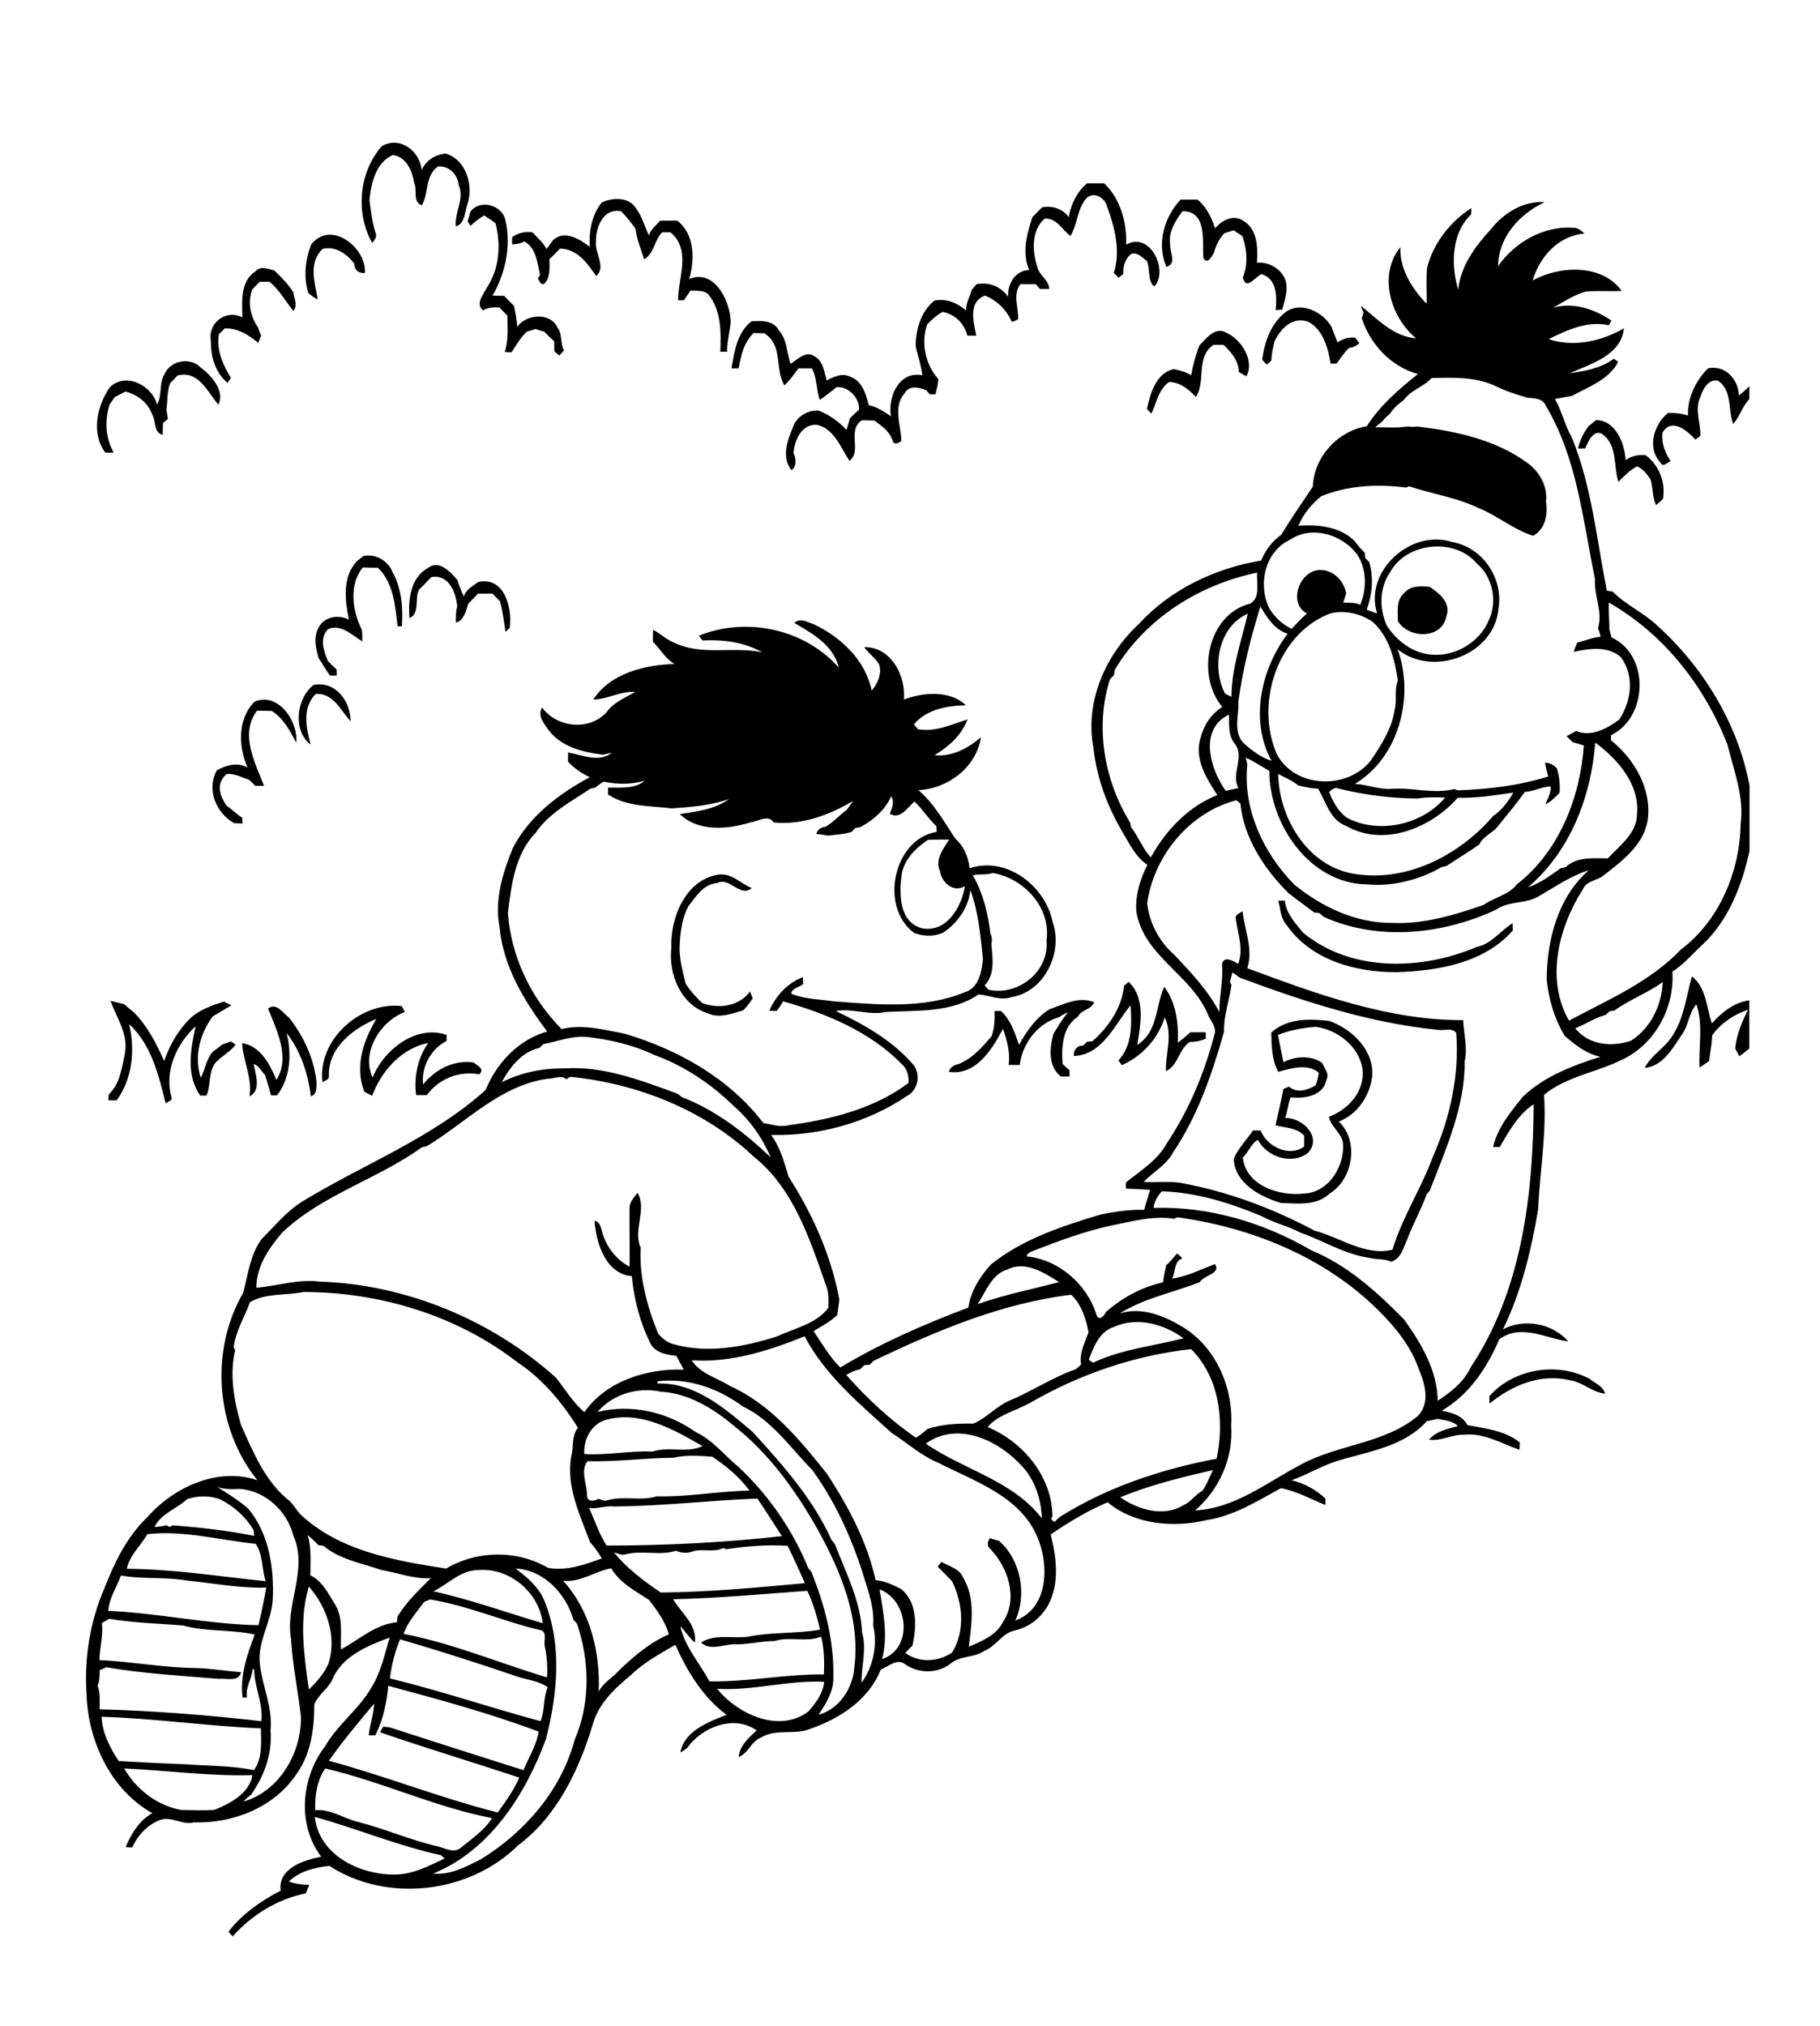 <?xml version="1.0" encoding="utf-8"?>
<!-- Generator: Adobe Illustrator 21.0.2, SVG Export Plug-In . SVG Version: 6.00 Build 0)  -->
<svg version="1.2" baseProfile="tiny" id="Layer_1" xmlns="http://www.w3.org/2000/svg" xmlns:xlink="http://www.w3.org/1999/xlink"
	 x="0px" y="0px" viewBox="0 0 736 819" overflow="scroll" xml:space="preserve">
<path d="M602.3,564.4c9.9-11.2,27.7-14,40.7-6.9c2.1,1.8,5.4,2.9,6.1,5.9c-5.1-0.5-9-4.6-14.1-5.4c-11.8-2.9-23.5,1.9-32.6,9.4
	C602.3,566.6,602.3,565.1,602.3,564.4 M516.8,418.4c0.7,3.7,1.5,7.3,2.2,11c4.9-2.5,11.1-2.9,15.7,0.3c0.9,2.2,3,4.4,1.7,6.8
	c-1.2,6.5-8.9,7.8-14.5,7.1c-1,2.7-1.2,5.6-2.2,8.4c7-0.4,15.2,7.8,9.2,14.1c-6.3,4.9-16.6,1.7-20.2-5.3c-2.6,1.3-3.8,5-6.1,7.1
	c1.1,11.4,14.9,15.8,24.7,14.6c10.1-0.4,16.6-11.2,15.8-20.5c-0.7-4.1-4.9-6.5-5.7-10.5c7.9-3,14.6-10.3,13.6-19.3
	c-1.3-9.1-10.1-16-19-17.1C526.9,415.5,521.6,416.4,516.8,418.4 M514.1,417.4c6.4-5.8,15.4-5.6,23.4-4.7
	c9.3,3.3,18.3,11.9,17.4,22.5c-1,7.8-5.9,15.3-13.5,18.2c8.3,7.8,5.8,23.3-3.7,29.1c-5.3,5.1-13,4-19.7,3.8
	c-8.4-2.5-18.6-7.9-19.1-17.8c1.8-4.3,5.2-7.7,7.8-11.5c1,0,2,0,3.1,0c2.5,6.6,11.6,10.9,17.6,6.5c0-1.5,0-2.9,0-4.4
	c-3-3.3-7.6-3.1-11.6-4.2c1.1-4.9,2.3-9.8,3.2-14.7c0.8-0.3,1.5-0.6,2.3-0.9c3.3,2.8,7.4,1.4,10.7-0.5c0.7-1.7,1.1-3.5,1.3-5.2
	c-4.8-3.8-11.1-1.7-16.4-0.3C514.3,428.4,514.2,422.7,514.1,417.4 M130.4,437.5c-2.1-17.1,15.3-32.7,32-30.8
	c0.5,0.8,0.9,1.6,1.3,2.4c-9.8,3.7-17.8,16.3-13,26.5c4.4-11.1,17.6-21.6,29.9-17.2c0,0.6,0,1.8,0,2.4c-6.4,3.3-10.3,10.5-9.5,17.6
	c4.9-6.1,12.4-10,20.4-8.9c1.5,1.3,4.7,2.5,2.3,4.8c-8.2-1.5-16.3,1.8-21.2,8.4c-1.5,0-2.9,0-4.3,0c-1-7.3,0.6-15.1,4.9-21.1
	c-10.9,2.2-19,11.4-22.7,21.4c-1-0.5-2-1.1-3.1-1.6c-4.1-10-0.5-20.7,4.8-29.5c-9.5,3.9-19.6,11.8-19.2,23
	C133.2,436.6,131.3,436.8,130.4,437.5 M108.4,407.7c3.4-2.6,6.1,1.9,8.6,3.8c5.8,7.5,10,16.4,11,25.9c0,2.1,0.2,5.1-2.3,5.8
	c-1.1-9.1-4.1-18.3-9.8-25.6c2.1,8.3,1.6,18.3-3.9,25.2c-0.6,0-1.8,0-2.4,0c-0.7-2.8-1.6-5.5-2.4-8.2c-1.5-1.5-2.5-3.8-4.6-4.5
	c0.7,4.2,3.2,10.7-1.7,13.1c1.2-7.5-2.6-14.3-3-21.5c7.4,1.1,11.3,8.6,13.9,14.9C117.5,427.3,111.9,416.6,108.4,407.7 M44.7,404.6
	c1.9,0.4,3.8,0.9,5.6,1.4c1.2,1.1,2.4,2.1,3.7,3.1c5.6,5.6,9.2,12.7,12.4,19.8c2.2-6.4,5.5-12.2,10.3-17c3.8-3.7,8.9-5.4,13.8-7
	c1,0.5,2.1,1,3.1,1.5c-2.5,1.5-5.1,3-7.6,4.5c-5.2,7.1-7.6,16.3-4.8,24.8c1.8-3.4,2.2-7.5,4.8-10.5c1.3-0.9,2.6-1.9,3.8-2.9
	c1.2-0.4,2.4-0.9,3.6-1.3c0.5,0.3,1.4,1,1.9,1.4c-2.3,2.8-5.5,4.5-8,7c-3.2,3.9-1.9,9.2-3.8,13.5c-0.6,0-1.9,0-2.5,0
	c-5.9-8.3-3.9-18.8-1.9-28c-7.7,7-12.8,18.3-9.7,28.8c0.3,1.4-1.7,1.6-2.4,2.4c-2.8-11.4-5.8-23.9-14.8-32.1c2.5,10.3,1.4,22-5,30.8
	c-1.1,0-2.3,0-3.4,0c0-0.6,0.1-1.8,0.2-2.4c4.5-4.2,5.3-10.8,6.5-16.5C52,418,47.1,411.4,44.7,404.6 M424.4,408
	c5.7-2,12-5.4,18.1-2.8c-1.2,3-5.2,2.9-6.6,5.8c-6.3,4.1-6.7,12.3-6.2,19.1c0.9,0.9,1.9,1.7,2.8,2.6c0,0.6,0,1.9,0,2.5
	c-1.2,0-2.4,0-3.5,0c-5.3-4.2-4.6-11.7-2.9-17.5c1.9-2.8,3.5-5.9,5.8-8.4c-1.3,0.4-2.5,1.1-3.6,1.9c-8.6,2.4-14.9,10.6-15.9,19.3
	c-1.5,0-3,0-4.5,0c0.7-5.1-0.7-9.9-2.3-14.6c-4.4,8.3-10.9,19-21.9,17.4c0.5-1.8,2-2.8,3.8-3.1c5.8-2.3,9.5-6.7,13.5-11.3
	c1.2-3.3,1.3-6.7,1.2-10.2c0.6,0,1.9,0,2.6,0c3.9,3.6,5.6,8.8,7.3,13.7C415.2,416.7,419,411.4,424.4,408 M454.6,398.5
	c0.5-0.4,1.4-1.2,1.8-1.6c6.9,6.5,4.9,17.2,3.5,25.5c8.3-5.1,7.4-15.6,10.9-23.5c4.9,6.5,5.8,14.7,5.5,22.6c1.8-1.3,3.4-2.7,5.1-4.2
	c2.1,0,4.1,0,6.2,0c0,0.7,0,2,0,2.6c-2,0.9-4.2,1.3-6.4,1.3c-4.6,2.9-4.7,9.6-9.7,11.8c-0.2-7.2,2.9-14.9-0.5-21.7
	c-2.7,8.7-9.1,15.6-17.3,19.3c-0.4-0.5-1.1-1.4-1.4-1.9c5.6-6.1,5.4-14.5,4.9-22.3c-6.3,7.5-11.2,20-22.9,20.5
	c-0.3-2.4,1.3-4.3,3.7-4.2c0.4-0.4,1.2-1.2,1.6-1.6c0.5,0,1.6-0.1,2.2-0.2C448.4,415.1,453.6,407.4,454.6,398.5 M684.2,394.7
	c5.9,4.6,5.8,12.5,8.1,19c4-4.5,9-8.5,15.1-9.3v14.3l0-0.1c0,0,0,0.1,0,0.2v5.1c-1.3,1.1-2.7,2.1-4,3.1c-0.6-1.1-1.2-2.2-1.7-3.2
	c0.6-5.6,2.7-10.7,5.2-15.6c-5.8,1.9-10.9,5.4-14.5,10.3c-0.1,3.5-0.8,7-1.3,10.5c-1.3,0.9-2.6,1.7-3.8,2.6
	c-0.5-8.4,1.6-17.3-1.3-25.6c-3.1,3.5-3.1,8.6-5.9,12.3c-3.7,5.5-7.6,12.7-15,13.4c2.6-5.1,7.9-7.9,11-12.6
	C681,411.8,681.9,402.9,684.2,394.7 M516.9,364.1c0.7,0,2,0,2.7,0c0.5,5.2,4.2,9,7.3,12.9c19.5,16.1,48,15.3,70.3,5.8
	c6-1.2,9.6-6.6,14.5-9.6c0,0.7,0,2.2,0.1,2.9c-11.5,13.2-30.3,16.4-47,16.9c-16.5,0.1-34.5-4.8-44.4-18.9
	C517.8,371.2,517.9,367.4,516.9,364.1 M271.5,383.1c-0.5-12,5.7-27.4,18.9-29.5c5.3-0.9,9.1,3.6,13.6,5.4c-4.6,4.1-8.9-4.7-14-2
	c-5.6,0.4-8.5,5.4-11.6,9.3c-2.8,5.4-3.4,11.2-3.6,17.2c0.1,4.9,1.3,9.5,2.5,14.2c1.9,2.9,4.1,5.4,6.7,7.8c6.6,2.5,15,1.3,19.3-4.7
	c0.4,0.9,0.7,1.9,1.1,2.8c-1.1,1.7-2.4,3.3-3.8,4.8c-4.6,1.3-9.5,3.4-14.2,1.3C275.4,406.4,270.2,393.8,271.5,383.1 M102.9,283.7
	c9.5-4.2,17.8,7.9,16.9,16.5c-2.6-4.8-5.2-9.9-9.9-12.8c-2,0-4-0.1-6-0.1c-7,9.5-0.8,20.9,2.9,30.4c-1.2,0-2.4,0-3.6,0
	c-0.8-0.9-1.6-1.7-2.5-2.5c-3-0.9-5.8-2.6-9-2.3c-4.5,3.6-2.9,8.9,0,12.9c2.2,1.4,4,3.4,6.3,4.8c0,0.6,0,1.7,0.1,2.3
	c-1.1,0-2.2-0.1-3.4-0.1c-7.4-4.2-11.3-13.7-7-21.4c3.7-2.1,8.5-3.4,12.4-1.1C96.4,301.9,96,290.6,102.9,283.7 M126.8,276.9
	c8.8-1.8,15,6.6,15,14.7c-4.1-4.4-6.8-11.4-14.1-11.1c-5.7,5.7-3.8,13.8-2.1,20.5C118.3,295.5,119.8,282.3,126.8,276.9 M567.9,239.7
	c2.5-3.1,6.7-2.7,10.2-2.5c4,2.6,8.8,6.5,6.8,12c-1.8,9.3-15.2,9.1-19.6,1.9C565.3,247.1,564.5,242.5,567.9,239.7 M173.1,229.6
	c4.5-3.5,9.1,1.7,11.9,4.9c0.6,2.3,1.6,4.5,2.6,6.7c0.7-2.9,3.6-4.2,5.7-5.9c10.7-2.5,14,10.6,12.8,18.6c-0.4,0.4-1.3,1.1-1.7,1.5
	c-0.6-4.1-1.1-8.3-2.2-12.3c-1-1-2-2.1-3-3.1c-2,0-4,0-5.9,0c-1.3,1.4-2.6,2.7-3.9,4c-1,2.9-1.7,6.8-5,7.7c-0.1-2.2-0.1-4.4,0.5-6.5
	c-0.5-5.7-3.4-13.2-10.5-11.9c-1.6,1.7-3.2,3.4-4.9,5c-2,3.6,0.5,9.6-3.9,11.6C165,242.6,165.9,233.5,173.1,229.6 M146.9,224.8
	c5-1.1,10.1,1.9,11.9,6.6c3.7,6.7,4.2,14.4,3.7,21.8c-0.4,0-1.3,0-1.7,0c-1-8.2-1.6-17.6-8-23.7c-2,0-4.1,0-6.1-0.1
	c-5.4,6.7-4.3,16.3-1.1,23.7c1.2,1.9,0.9,4.1,0.9,6.2c-4.1-2.5-8.7-7.3-13.9-4.9c-3.5,3.7-1.7,8.7,0,12.8c1.1,1.2,2.3,2.3,3.5,3.4
	c0,0.6,0.1,1.9,0.1,2.5c-0.7,0-2,0-2.7,0c-1.8-2.2-3-4.8-4.7-7.1c-1-3.8-2.1-8-0.2-11.8c2-4.8,8.1-6,12.5-3.7
	c-1.6-7.8-2.7-17,3-23.4C144.9,226.4,145.9,225.6,146.9,224.8 M645.5,169.8c7.9,0.2,11.5,9.4,11.9,16.2c2.4-1.7,5.2-2.3,8.1-2
	c5.5,4.2,8.1,10.9,7,17.7c-0.9,0.8-1.8,1.7-2.8,2.5c-1.5-3.2-1.2-6.9-2.2-10.3c-1.4-2.2-3-4.3-5.5-5.4c-2.9,1.6-5.2,3.9-7.5,6.3
	c-2.1-6.2-0.3-14.3-6.1-19c-3.8-2.9-6.1,2.7-7.4,5.5c-0.7,0-2.2,0-2.9,0c0.9-3.3,2.2-6.4,4.4-9.1
	C643.5,171.4,644.5,170.6,645.5,169.8 M690.7,148.9c6.9-1.5,12.3,4.4,12.5,11c1.5-1.2,2.9-2.4,4.2-3.8v5.3c-2.9,2.9-3.8,7-6.5,10
	c-2.2-5.8-0.3-13.7-6.2-17.5c-3.9-0.8-6.1,3.5-7.1,6.6c-2.4,5.1,0.2,10.5,0,15.7c-0.5,0.4-1.5,1.2-2,1.5c-3.4-3.7-9.6-9-13.3-2.8
	c-0.5,4.2,1,8.1,3.3,11.5c-1.3,0.5-3.2,2.8-4.1,0.6c-5.6-5.9-2.7-15.5,3.1-20.1c2.7,0,5.4,0.2,8,1.1
	C682.4,160.7,685.7,154,690.7,148.9 M66.4,151.5c2.3-5.8,10.6-7.4,14.9-2.8c4.3,3.1,9.8,9.6,7,14.9c-4.4-5.2-8-14-16.5-11.8
	c-1,1.1-2,2.1-3,3.1c-1.3,3.4-1,7.1-1.5,10.7c0.2,1.3,0.4,2.5,0.6,3.8c-0.5,0.4-1.5,1.2-2,1.6c0,1.6-0.1,3.2-0.1,4.8
	c-3.8-0.9-2.6-5.6-4.3-8.3c-1.7-4.8-6-8-10.8-9.2c-1.4,0.7-2.8,1.5-4.3,2.2c-0.7,1-1.3,2-2.1,3c-2,6.5-1.7,13.5,1.7,19.5
	c-1.1,0-2.3,0-3.4,0c-5.8-7.8-3.4-18.8,1.7-26.3c6.3-6.5,17.1-1,19.2,6.8C65.7,159.8,64.2,155.2,66.4,151.5 M485,139.7
	c2.8-2.9,6.6-8,11.1-5.1c6,2.7,11.4,11.5,7.9,17.5c-1-0.6-2-1.1-3-1.7c-0.1-4.5-3.1-8.1-6.2-11c-1.4,0-2.7,0-4.1,0
	c-7.3,5.1-2.9,14.7-7.1,21.1c-2.8-3.1-6.4-6-10.8-6.1c-4.4,3.1-5,8.3-7.2,12.8c-0.6-0.6-1.2-1.3-1.8-1.9c1.4-6.2,3.6-14.4,10.8-16.1
	c2.5,0.5,5,1.2,7.1,2.5C482.4,147.7,483.5,143.6,485,139.7 M520.4,125.8c6.4-3.9,14.7,0.5,18.1,6.4c0.7,2.1,1.6,4.2,2.4,6.2
	c2.1-1.4,4.5-2.2,7.1-1.9c0.4,0.5,1.3,1.6,1.7,2.2c-1.1,1.1-2.5,1.8-4.1,1.9c-2,1.9-3.5,4.2-5.1,6.4c-0.6,0-1.8,0-2.4,0
	c-1.1-6.4-3-13.8-9.2-17c-6.5-2-10.8,2.7-13.5,8c-0.6,2.6-1.2,5.2-1.3,7.8c-0.5,0.4-1.4,1.2-1.8,1.6c-0.7-0.7-1.3-1.3-1.9-2
	C511.4,138.1,514,130.4,520.4,125.8 M103.3,109.7c2.1-2.4,5.2-1,7.7-0.3c2.8,2.7,5.5,5.4,7.6,8.7c0.3,2.6,2,5.3,0,7.6
	c-3.2-4-5.6-8.5-9.6-11.8c-1.3,0-2.7,0-4,0c-1,1.1-2,2.1-3,3.1c-1.9,5.2-0.8,10.8,2.3,15.3c0.4,1.1,0.8,2.3,1.3,3.4
	c-0.4,1-0.8,1.9-1.2,2.9c-3.8-3.2-8.4-6.1-13.6-5.8c-0.7,0.8-1.5,1.6-2.3,2.3c-1,6.4,1.6,12.4,4.9,17.7c-0.4,0.5-1.1,1.5-1.4,2
	c-4.9-4.2-6.8-10.5-6.7-16.7c-1.4-7.5,5.9-13.2,12.7-9.8C97.9,121.9,97.1,113.7,103.3,109.7 M125.8,98.9
	c7.8-10.1,22.3,0.9,21.8,11.4c-2.5,0.4-4.3-1.2-4.3-3.7c-3.1-4-7.5-7.2-12.8-6c-5.9,5.6-3.2,13.6-2,20.4c-1.4-0.6-2.6-1.5-3.8-2.5
	C122.7,112.1,123.4,105.2,125.8,98.9 M190.2,85.6c3.9-5.3,13-2.7,14.2,3.5c2.4,10.3,0,21.3-5.2,30.4c1.6,0,3.1,0.1,4.7,0.1
	c1.3,1.4,2.6,2.7,4,4.1c0.5,2.8,1.2,5.6,1.2,8.5c3.7-5.3,13.5-6.1,16.4,0.3c2,2.7,1,6.3,2.6,9.2c-0.6,0.7-1.3,1.3-1.9,2
	c-0.5-0.4-1.5-1.2-2-1.6c0-1.4-0.1-2.7-0.1-4.1c-1.4-1.3-2.7-2.6-4-3.9c-1.2-0.3-2.4-0.7-3.5-1.1c-1.2,0.4-2.4,0.7-3.6,1.1
	c-2.5,2.4-4.3,5.4-6.1,8.3c-0.7,0-2.1,0-2.8-0.1c1.6-4.8,1.1-9.8,1.1-14.7c-1.1-1.1-2.2-2.2-3.2-3.3c-2.3,0-4.6-0.2-6.6,1.2
	c-3.4-2.6,0.2-6.6,1.6-9.4c5-7.6,5.6-17.2,3.4-25.8c-1.5-1.2-3-2.2-4.6-3.2c-2,1.2-3.8,2.5-5.5,4.2c-0.3-0.4-0.9-1.3-1.2-1.8
	C189.5,88.2,189.9,86.9,190.2,85.6 M174.1,757.6C174.7,758.2,174.7,758.2,174.1,757.6 M127.3,734.5c1.7,15.4,18,23.3,32,23.3
	c7.4,0.1,14-3.4,20.5-6.5c-0.4-0.3-1-1-1.4-1.3C160.9,746.2,144.4,739.2,127.3,734.5 M131.5,714.9c-3.3,4.9-4.3,11.1-4,16.9
	c6.2-0.6,11.4,3.3,17.2,4.7c11.1,2.8,21.5,7.5,32.7,10c2.9,0.8,6.2,2.7,8.9,0.5c4.5-3.7,9.5-7,12.7-12
	C175.8,730.5,154.3,720.2,131.5,714.9 M50.2,714.9c4.9,8.5,13.4,15.1,23.2,16.8c4.4,0.1,8.8,0.2,13.2,0c6.4-2.6,14.2-6.6,15.5-14.1
	C84.7,718.1,67.5,715.7,50.2,714.9 M41.1,694c0.2,6.5,3.4,12.6,6.9,17.9c8.9,0.5,17.8,1,26.7,1.3c9.3,0.7,18.9,0.5,28,2.4
	c3.5-5,2.9-11.2,2.8-16.9C84.1,697.8,62.6,694.7,41.1,694 M157,681.5c-0.6,6.9-2.1,13.8-5.2,20c-0.7,0-2,0-2.7,0
	c0.5-4.3,2-8.5,2.2-12.8c-6.3,7.5-12.6,15-18.3,23.1c23,6.2,45.2,15.1,68.3,20.9c3.2-4.5,6.5-9,8.7-14.1
	c-18.7-6.2-37.7-11.9-56.3-18.3c0.4-0.8,0.8-1.6,1.3-2.3c0.8,0.1,1.7,0.2,2.6,0.3c18,5.8,36,11.6,54.1,17.3c2.1-5.2,5.3-10,6.1-15.6
	C197.8,692.5,177.4,687,157,681.5 M290,682.7c8.2,10.2,25.1,18.2,37,9.1c3-3.5,5.8-7.2,6.3-11.9C318.8,679.1,304.6,683.6,290,682.7
	 M161.8,662.7c-2.1,5-3.5,10.4-4.1,15.8c20.5,5,40.5,11.8,60.9,17.3c1.8-4.4,1-9.4,2.9-13.7c-3.8-2.8-8.8-3-13.1-4.6
	C192.9,672.2,177.2,667.2,161.8,662.7 M44.2,654.4c-1,0.6-2,1.1-3,1.7c0.6,5.1-0.9,10-1,15c12.9,0.6,25.5,3,38.4,3.2
	c6.3,0.1,12.6,1.2,18.9,1.7c-1.1,4.2-5.8,2.3-8.9,2.7c-15.2-1.3-30.6-2.1-45.6-4.7c-0.9,0.4-1.8,0.8-2.7,1.2c0,2.1,0,4.3-0.8,6.3
	c1.2,3,0.7,6.3,0.8,9.5c21.9,0.6,43.6,2.3,65.4,4.8c0.8-7.2-2.9-13.8-2.9-21l-0.7,0c-0.2,4-3,7.3-2.2,11.4c-0.5,0-1.4,0-1.8,0
	c-1.1-8.8,1.8-17.2,4.9-25.4c-9.5-2.2-19.5-1-29-3.7C64.1,656.3,54.1,656.1,44.2,654.4 M171.5,647.6c-3,4.2-6.6,8-8.3,12.9
	c19.8,3.8,38.7,11.8,58,17.6c0.3-4.2,0-8.4-0.9-12.6c-0.5-2.1,1-5.2-1.3-6.4c-15.2-3.5-29.6-10-45.1-12.5
	C173.1,646.9,172.3,647.3,171.5,647.6 M355.7,642.5c1.5,9.3,3.5,18.9,1,28.2C369.5,666.4,367.4,646.9,355.7,642.5 M272.2,646.5
	c3.3,5.6,9.8,10.3,8.8,17.5c-2.3-1.9-3.8-4.5-5.9-6.6c1.9,8.4,7.8,14.9,11.8,22.3c15.5,0.3,30.8-3,46.3-2.8
	c0.2-5.1,0.1-10.3-1.1-15.3c-6,2.5-12.7-0.2-18.9,1.8c-5.7,0-11.2,1.6-16.9,1.3c-4.2,0.3-9.3,2.6-12.8-0.7
	c5.8-3.7,12.9-1.4,19.3-2.4c9.5-1.9,19.2-1.1,28.8-2.8c-1.2-5.4-2.8-10.7-5.1-15.7C308.4,644.4,290.3,646.1,272.2,646.5
	 M124.9,641.4c-4.1,13.6-1.9,27.9,0,41.6c3.1-3,6.1-6.4,7.9-10.4C136.3,661.9,132.3,649.7,124.9,641.4 M48.9,636.9
	c-1.7,4.8-4.8,9.1-5.1,14.3c20.3,0.9,40.4,5.4,60.7,5.8c1.3-5,2.2-10.1,3.2-15.2c-10.9,0.3-21.6-1.8-32.4-2.9
	C66.5,637.4,57.6,638.5,48.9,636.9 M227.7,639c11,12.1,15.1,28.9,14.4,44.9c1.8-3.7,5.5-5.5,8.1-8.5c6.1-5.8,12.5-11.4,20.3-14.7
	c-1.5-5.2-4.7-9.6-8-13.9c-5.5-3.6-11.9-6.9-15.3-12.8C240.6,635.1,234.7,639.9,227.7,639 M208.5,634.1c4.8,3.6,9.6,7.7,11.8,13.4
	c7.1,17.8,5.1,37.4,0.5,55.5c-8.3,22.4-22.6,45-45.6,54.4c6.9,0.7,13.4-2.8,19.3-5.8c17.8-11,32.4-27.8,37.9-48.3
	c6.4-14.9,6.1-31.8,0.9-47c-0.4-0.4-1.1-1.1-1.4-1.5C228.9,644.3,219.9,634.6,208.5,634.1 M175.3,643.3c15,3.3,29.5,8.6,44.2,12.9
	c-1.6-12.6-13.4-22.5-26.1-21.5C186.3,634.7,181.3,640.3,175.3,643.3 M293.7,626.3c-0.3-0.1-0.9-0.4-1.2-0.5c-4,2-8.7,0-12.8,1.5
	c-2.1,0.7-4.3,0.5-6.3-0.4c-6.5,2.1-13.6-0.3-20.3,1.4c-1.6,0.6-3.2-0.4-4.8-0.7c5.2,6.4,12,11.5,18.9,16.2
	c19.5-0.2,38.9-2,58.3-3.8c-2.3-5.1-4.5-10.1-7-15.1C310.2,624.4,301.9,625,293.7,626.3 M124.4,620.5c1.6,5.3,1.1,10.8,1.1,16.3
	c5,2.5,7.3,7.5,10.1,12c3.3,5.5,2,11.9,2.3,18c7.3-4,14-10.2,22.6-11c0.1-0.5,0.2-1.7,0.2-2.2c3.6-6,8.6-10.7,13.5-15.6
	c-6.8,0.4-13.3-2.2-19.9-3.3c-8-2.8-16.9-4.2-23.5-9.8c-0.5-0.1-1.6-0.2-2.1-0.3C127.4,623.2,125.9,621.8,124.4,620.5 M59.6,620.2
	c-2.7,4.7-7.2,8.5-8.3,14c18.8,0.1,37.4,3.1,56.1,5c-1.5-4.9-1.1-10.9-4-15.1C88.9,622.6,73.8,618.5,59.6,620.2 M248.3,609
	c-3.4-0.4-6.6,1.1-10.1,0.6c2.4,5.1,4,10.4,7.1,15.2c23.7,0,47.5-1.2,70.9-3.8c-3.3-5-6.5-10.2-9.9-15.2
	C287,606.5,267.8,608.9,248.3,609 M75.7,606c-4.2,4-10.6,5.8-13.2,11.3c1.6-0.1,3.3-0.3,4.8-0.7c0.3,0.2,1,0.5,1.3,0.7
	c0.3-0.2,1-0.5,1.3-0.7c11,0.9,22.1,2.1,32.9,4.3c-0.1-0.6-0.2-1.8-0.2-2.3c-3.3-5.5-7.9-9.6-13.6-12.5
	C84.7,604.5,80.1,604.6,75.7,606 M87.9,601.1c4.3,2.8,8.7,5.4,12.6,8.9c8.3,10.1,10.4,23.9,9.8,36.6c-0.5,8.7-5.9,16.5-5.3,25.2
	c0.8,9.4,5.4,18.2,4.4,27.8c0.8,9.3-2.6,18.6-8,26.1c-1.1,0.7-2.1,1.6-3,2.6c14.6-4.1,23.6-19.8,23.3-34.4
	c-1.2-10.5-3.4-20.7-4-31.3c-2.5-13.8,7-28,1-41.6c-2.5-10-11.2-18.3-21.7-19.1C94,602,90.9,602.2,87.9,601.1 M453,605.3
	c7.3,5,17.6,8.2,25.7,3.1c3-1.3,4.7-4.3,7.6-5.8c1.8-2.6,2.8-5.5,4.2-8.3C477.8,597.2,465.1,600.3,453,605.3 M237.6,590.7
	c-3.1,3.9-0.1,9.4-0.2,14c0.1,2.6,3,2.2,4.6,1.2c1.2,0.4,2.4,1.1,3.6,0.6c6.5-1.9,13.5,0.4,20-1.6c12.6,0.3,24.9-2.1,37.5-2.3
	c-4-5.5-9.4-9.9-15-13.7c-5.2-0.4-10.6-0.8-15.8,0.4C260.8,589.4,249.3,591,237.6,590.7 M374.4,583.6c15.3,10.6,35.2,14.9,46.9,30.2
	c-0.2-7.6-2.7-15.3-7.9-21C403.9,582.3,387.3,574.3,374.4,583.6 M245.3,573.9c-6.1,1.6-9.4,7.9-9,13.9c9.3,0.6,18.3-1.4,27.6-1
	c6.6-2.2,13.9,0.8,20.2-2.2C272.5,577.9,259,570.2,245.3,573.9 M241.6,570.8c13.6-3.4,28.3,0,39.7,8.1c6.9,3.2,11.5,9.3,17.2,14
	c12.2,11.3,22,25.5,28.3,40.9c0.3,0.4,1,1.2,1.3,1.6c5.4,13.4,9.2,27.8,8.9,42.3c0.3,5.8-2.9,10.9-6,15.5c8.5-2.3,14-10.9,14.5-19.3
	c2.5-19.9-5.8-39.5-15.4-56.6c-8.7-15.2-19.2-29.8-33.2-40.8c-8.4-7.1-18.5-13.3-29.7-13.9C257.9,560.6,247.8,563.6,241.6,570.8
	 M265.9,558.4l0,0.9c15.3-0.5,27.4,10.2,38.4,19.5c12.2,13.3,24.6,27.3,32,43.8c0.3,0.4,1,1.2,1.3,1.6c4.5,11.6,10.5,23.1,11,35.7
	c2,6.7-0.3,13.6-0.2,20.4c4.7-6.5,6.6-15.4,4.7-23.2c0.6-7.4-2.2-14.4-4.3-21.4c-4.7-14.6-11.2-28.9-20.3-41.4
	c-8.9-9.1-16.4-20.2-28.2-25.8C290.4,561.2,278.2,556.9,265.9,558.4 M416.6,567.1c-5.6,3.1-13.3,5-17.2,9.8
	c14.4,6,26.1,20.1,26.2,36.1c-0.1,0.3-0.4,0.8-0.6,1.1c0.4,0.3,1.1,0.9,1.4,1.2c0.9-0.9,1.7-1.8,2.7-2.4
	c19.1-11.9,41-19.1,62.9-23.2c3.2-15.2,1.2-32.8-10.3-44.3C458.9,547.9,436.6,555.5,416.6,567.1 M279.7,549.9
	c3.7,5.6,10.2,7,15.5,10.4c16.5,7.4,28.3,21.8,39.3,35.6c8.6,13.2,16.2,27.4,19.6,42.9c3.7,0.3,7.3,2,10.5,3.7
	c6.5,5.6,6.1,15,4.4,22.7c-1,1-2,2-2.9,3c5.7,4.1,13.1,3.7,18.9-0.1c5.4-8.8,4.4-19.9,0-28.9c-1.9-2-3.9-3.9-5.8-5.9
	c0.4-0.5,1.1-1.4,1.5-1.9c3,1.8,7.2,2.6,8.7,6.2c5.2,8.5,3.5,18.8,2.4,28.1c5.3-2.3,11.3-4.7,13.9-10.2c6.1-9.3,2-21.7-5.1-29.2
	c-1.6-1.2-1.3-3-0.3-4.5c1.2,0.4,2.4,0.8,3.7,1.1c8.8,7.7,11.4,21.6,6.6,32.2c13.6-4.9,13.8-22.9,8.7-34.2
	c-7.1-16.2-25.1-22-39.7-29.5c-7.1-2.9-12.7-8.1-19.1-12.2c-12.9-11.7-26.9-23.3-35.1-39C310.8,546.1,295.4,551,279.7,549.9
	 M450.5,536.4c-5.8,1.8-8.3,8.1-10.2,13.3c0.4,0.3,1.3,0.9,1.7,1.2c11.5-5.5,24.4-6.7,36.6-9.9C470.6,535.2,459.8,532.2,450.5,536.4
	 M353.3,550.1c-0.4,0.4-1.2,1.2-1.6,1.6c-0.5,0-1.6,0.1-2.2,0.2c-0.4,0.4-1.2,1.2-1.6,1.6c-2,0.4-3.9,1.3-5.7,2.3
	c8.4,9.5,17.7,18.2,28.2,25.4c1.7-1,3.2-2.2,4.6-3.5c6-2,12.3-2.3,18.6-2.2c5.3-2.2,9.2-6.9,14.4-9.2c9.2-3.8,17.6-9.5,27.1-12.8
	c0.7-0.6,1.4-1.3,2.1-1.9c-0.8-4.7,1.5-8.8,3-13c-1-5.5-2.9-11.3-7-15.2C405.1,526.8,378.6,538,353.3,550.1 M101.1,526.4
	c-2.2,6.1-5.8,11.6-6.6,18.2c0.2,0.3,0.5,1,0.6,1.3c-2.4,9.8-0.4,20.4,2.3,30c5,11.2,10,23.5,20.1,31.2c1.2,1.6,2.5,3.2,3.7,4.8
	c15.8,15.1,38.4,19,59.2,22.2c12.5-7.4,28.6-7.6,41.2-0.3c7.4,1.4,14.9-1.3,21.8-3.8c-1.4-2.3-3-4.6-4.8-6.6
	c-4.1-11.1-9.7-22.4-7.6-34.6c1.1-3.9,0-8.2,2.7-11.6c-6.4-10.3-14.4-19.9-24.6-26.6c-24.4-18.9-55.7-28.3-86.4-28.3
	C115.5,523.8,107.7,522.6,101.1,526.4 M407.4,513.2c-6.5,1.9-8.6,9-12.1,14c10.8-3.8,22-6,33-8.9
	C422.2,514.5,414.7,509.5,407.4,513.2 M448.6,495.6c-10.3,2.3-20.3,6-30.1,9.8c-1.3,0.5-2.9,1-3.4,2.5c12.9,1.2,24.5,11.2,28.3,23.6
	c0.9,2.8,3.2,0.5,3.8-1.1c6.6-5.8,14.5-10.1,23.1-12c0.3-2.3,0.8-4.6,1.3-6.9c1.7-1.4,3-3.2,4.4-4.8c0.7,0.6,1.5,1.3,2.2,2
	c-3.4,0.9-2.8,5.5-4.2,8.2c6.1-0.9,11.6-3.7,17.3-5.9c2.7,3.8-4.5,4.5-6.1,7.3c-10.8,4.3-22.5,6.4-32.4,12.7
	c8.3-2.7,17,0.5,24.2,4.7c14.3,7.9,21.8,24.8,20.9,40.7c0.9,12.9-4.8,25.8-14.6,34.2c16.1-0.8,29-11.3,42.7-18.5
	c15.2-8.3,34-8.4,47.5-19.8c4.9-5.3,2.8-12.8,0.3-18.7c-3.2-9.4-9.7-17.3-16.6-24.1c-21.6-21.4-51.5-33.4-81.1-37.4
	c-0.3,0.1-1,0.4-1.3,0.6C466.1,491.3,457.2,493.9,448.6,495.6 M583.5,461C584.1,461.5,584.1,461.5,583.5,461 M221.3,436.1
	c-19.3,2.8-32.8,17.7-48.8,27.3c-0.5,0.1-1.4,0.3-1.9,0.4c-18,13-40.4,19.1-56.6,34.6c-5.3,6.3-10.4,13.6-10.3,22.2
	c8.5-0.8,17-3.6,25.5-2.5c35,1.1,69.6,15.5,95.6,38.8c3.7,4.7,6.9,10,11.5,14c8.8-12.6,25.4-17.8,40.2-17.2c-1-1.9-2-3.7-3-5.6
	c-4-0.4-9-1.3-10.7-5.5c-4.1-8.3-6.4-17.5-7.3-26.7c-10.6-0.9-14.4-13.4-15.1-22.4c2.1,0.3,2.5,2.4,3,4.1
	c1.5,6.1,5.7,11.6,11.2,14.5c0.1-8-0.1-16,0-23.9c0-2.4,1.9-4.2,3.2-6c4,6.6-2,15,1.3,22.2c-0.7,11.6,2.6,23.9,7.1,34.8
	c1.7,1.9,3.7,3.6,6.2,4.2c13.8,3.9,28.4,1.1,41.7-3.1c7.3-3.4,15.8-5,20.9-11.6c0.1-3.3,0.2-6.6-1.2-9.7
	c-6.5-18.6-13.1-38.8-29.1-51.5c-20-18.9-47.1-29.5-74.1-32.2c-0.4,0.2-1.2,0.8-1.5,1C226.6,434.4,223.9,436.2,221.3,436.1
	 M219.7,422.1c-0.4,0.4-1.2,1.1-1.5,1.5c-7.1,1.5-12,7.8-15.3,13.9c7.9-4,16.7-5.7,25.5-5.6c15.8-1,31,4.9,45.7,10.3
	c0.4,0.3,1.2,1,1.6,1.3c13.6,5.2,25.5,14.4,36,24.4c-3.4-7.9-8.5-15.2-15-20.8c-9.2-9-20.1-16.3-32.3-20.7c-8.3-4-17.7-6.1-26.9-7.2
	C231.3,418.6,225.6,421,219.7,422.1 M652.9,408.5c-0.5,0.1-1.5,0.2-2,0.3c-0.4,0.4-1.2,1.1-1.6,1.5c-4.4,1.1-8.1,3.8-12.3,5.4
	c5.5,6.8,14.7,7.7,22.6,5c8-5.1,12.4-14.4,12.8-23.7C666.4,401.4,659.1,404,652.9,408.5 M498.4,393.1c-0.3,1.3-0.7,2.5-1,3.8
	c0.1,0.3,0.4,0.9,0.6,1.3c-0.9,6.4-3.2,12.4-3,18.9c-4.8,16.9-10.6,33.9-20.5,48.6c-2.7,5.2-8.1,8-12,12.1c4.8,0.3,9.7-0.3,14.5,0.3
	c19,3.4,37.6,10.3,54.6,19.4c10.3,2.7,20.5,10.4,31.5,7.7c4-13.2,11.7-24.8,16.4-37.7c6.9-15.6,10.7-32.8,9.4-49.9
	c-1.7-2.4-5.1-0.8-7.5-1.3c-27.5-2.7-54.3-11.5-80.1-21.1C500.3,394.4,499.3,393.7,498.4,393.1 M393.4,353.9
	c4.2,7.2,6.1,15.2,7.1,23.4c0.6,1.4,0.8,2.8,0.4,4.3c0.5,5.6,1.6,12.3-2.7,16.7c0.4,0.5,1.1,1.4,1.5,1.8c12,2.7,24.7-7.4,23.5-19.9
	c1.9-13.3-9.1-25.2-21.8-27.3C398.8,353.9,396,353.1,393.4,353.9 M375.3,339.5c-4.9,3.2-9.3,7.6-10.6,13.5
	c-1.1,7.9-1.4,19.8,8.3,22.3c9.9,1.7,15.9-8.7,17.2-17.1c-4.6,2.9-9.4-1.4-10.1-6.1c-2.1-4.7,1.4-8.9,3.7-12.7
	C380.9,339.4,378.1,339.4,375.3,339.5 M463.9,365.1c0.9,8.1,4.9,15.6,11.1,21c6.7,7.1,13.5,14.3,18.1,23c0-6.5,1.6-12.8,1.1-19.3
	c0.6-3.6,4.6-1.4,6.5-0.1c2.3-6-0.1-12-0.9-18c-0.6-1.9,1.4-2.5,2.7-3.3c0.8,7.7,4.4,15.2,1.9,23c28,10.4,57,21.1,87.3,21
	c0.2,5.6,1.9,11.1,0.6,16.7c0.2,18.2-7.6,35.4-14.1,52.2c-0.3,0.4-1,1.2-1.3,1.6c-2.2,6.1-5.4,11.7-7.7,17.8c-1.6,3.5-2.5,8-6.6,9.4
	c-2.7-1.4-5.9-0.8-8.8-1.6c-10-1.4-18.5-6.9-27.9-10.2c-5.1-2.7-11-4-16-6.8c-12.8-5.3-26.2-9.5-40.1-9.9c-1.6,1.9-3.1,4.1-3.3,6.7
	c22.3-0.7,44.5,5.9,63.7,17.1c14.6,6,26.7,16.9,37.6,28c6.9,9.6,13.5,20.7,13.6,32.9c5.3-3.5,10.6-7.6,13.3-13.5
	c20.8-31.2,25.3-69.8,25.5-106.4c-6.2,4.1-10,10.9-13.7,17.3c-0.7,0-2,0-2.7,0c1.8-7.9,7.1-14.2,12.1-20.4
	c8.7-8.3,20.1-12.5,31.3-16.1c-5.7-1.2-10.1-4.7-14.4-8.4c-4.2-6.9-6.5-14.7-7.3-22.7c0-16,4.5-33.4,17-44.3
	c-7.1,2.2-13.3,6.5-19.7,10.2c-5.4,3.6-12.6,2-17.9,5.8c-21.5,10-47.6,12.8-69.7,2.8c-0.4-0.4-1.2-1.1-1.6-1.5
	c-0.5-0.1-1.6-0.2-2.1-0.2c-3.5-2.6-7-5.2-10.4-7.8c-9.8-9.8-18.1-22.2-19.5-36.3c-0.4-0.3-1.2-1-1.6-1.3
	C481.1,328.4,466.7,345.8,463.9,365.1 M537.5,320.2c1.6,4,3.7,7.9,7.2,10.4c13,6.8,30.5,2.8,39.7-8.2c-3.8-0.1-7.5-0.2-11.2,0.4
	c-10.7-0.1-21.4-1.4-31.8-4C539.9,318.1,538.6,319.1,537.5,320.2 M244.1,316c-1.2,0.7-2.3,1.5-3.4,2.4c-0.5,0.1-1.4,0.3-1.9,0.4
	c-7.9,5.3-16.7,9.8-22.2,17.9c-8.3,8.5-9.8,21-11.2,32.3c1.2,17.6,9.3,34.5,21.7,47c8.5-2.1,17.2,0.3,25.6,1.9
	c21.5,6.4,42.2,18,56,36.1c3.3,0.5,6.7,1.8,10.1,0.9c17-2.3,34.6-6.6,48.6-17.1c0.2-2.8-0.5-5.7-2.7-7.6
	c-12.9-13.2-30.6-20.5-48-25.4c-0.8,1.4-1.7,2.7-2.6,3.9c-0.8,0-2.3-0.1-3-0.1c2.6-6,7.3-11.2,13.6-13.6c0,0.7,0,2.1,0.1,2.8
	c-1.5,1.3-4.7,1.7-4.8,3.9c5.4,2.3,11.4,2.2,17.1,3.1c17.6,1.3,36.4,3.2,53.1-3.7c5.7-1.8,6.8-8.3,7.3-13.5
	c-1-9.3-1.8-18.9-5.1-27.8c-0.7,7.1-5.2,13.4-11.1,17.3c-3.8,1.6-7.9,1.5-11.7,0c-14.1-10.5-8.3-38,9.2-40.8c0-0.6-0.1-1.7-0.1-2.3
	c-3.3-3-5.6-6.9-8.9-10c-2.7,2.4-5.9,7.6-10,4.9c1-2.3,2-4.7,0.6-7c-2.5,5.6-7.2,9.6-12.5,12.5c-0.5,0.1-1.5,0.2-2,0.3
	c-0.4,0.4-1.1,1.2-1.5,1.6c-3.1,1-6.4,1.1-9.6,1.5c-1.6-0.3-3.1-0.5-4.7-0.7c0.5-1.8,2-2.7,3.8-2.9c3.2-1.9,5.6-4.7,8.5-6.8
	c0.9-1.2,1.8-2.4,2.6-3.6c-9.7,5.7-20.6,9.8-32.1,8.7c-2.3-3.4-6.1-0.5-9.2-0.1c-9.3,2.9-21.3,4-28.8-3.3c6.8-1,14.2-1.9,19.9-6.1
	c-7.4,2.7-15.4,3.2-23.1,3.8c-8.7-1.1-18-0.5-25.8-5.6c0-0.7,0-2.1,0-2.8c4.9-0.1,10.8,0.7,14.8-2.8
	C255.4,317.2,249.5,317.1,244.1,316 M516.9,312.9c0.3,17.4,11.3,36.3,29.3,40.1c21.8,4.3,43.8-7,57.7-23.2c3.5-2.3,6-5.8,8.1-9.4
	c-7.5,1.1-14.9,2.3-22.5,2.1c-10.7,12.2-29.9,20.1-45.1,11.4c-6.6-2.4-8.1-9.7-11.4-15.1c-2.7,0-5.4-0.7-8-1.3
	C522.5,315.5,519.6,314.3,516.9,312.9 M645.1,300.2c-1.6,21.8-10.2,44.1-27.2,58.5c4.9-1.6,9.1-4.8,13.2-7.7c0.5-0.1,1.5-0.3,2-0.4
	c4.6-4.4,11.3-3.6,17.1-3.6c4.8-5.2,11.8-10.1,11.8-18C663.1,317,654.1,306.8,645.1,300.2 M495.7,319.7c1.7-0.4,3.4-0.8,5.1-1.1
	c-3.2-5.8,2.9-12.7-1.6-18.1c-2.6-3.4-2.1-7.7-2.2-11.6C484.7,294.7,489.3,310.9,495.7,319.7 M495.4,280.4c0.9,0.4,1.7,0.9,2.6,1.3
	c0-11.5,4-22.5,6.6-33.6C492.8,253.2,489.8,269.7,495.4,280.4 M538.2,247.9c-21.8,8.1-30.8,36.7-21.8,57.1
	c7.4,13.7,28.4,14.4,37.9,2.5c4.3-6.3,8.6-13,9.7-20.7c1.1-3.8-0.3-8,1.3-11.7c-1.3-8.6-3.5-17.7-10.2-23.7
	C550.1,248,543.9,246.6,538.2,247.9 M509.7,245.2c-3.9,12.5-7.1,25.3-8.9,38.3c0.3,5.5-2.1,11.5,1.6,16.4c3.4,3.2,7.3,6.2,11.8,7.7
	c-8.9-16.3-4.3-37.1,6.5-51.4C515.4,254.5,512.5,249.8,509.7,245.2 M650.6,243.6c-0.2,3.6,0.3,7.1,0.2,10.7c0.3,1.1,0.6,2.2,0.9,3.4
	c15.5,7,14.8,32.3-0.2,39.5c0,0.5,0,1.5,0,2.1c9.5,7.6,16.6,19.8,14.8,32.4c-1.7,9.9-10.2,16.3-17.7,22.1c-2.6,2.3-7,2.1-8.5,5.7
	c-9.8,15.3-15.2,36.5-5.6,53.1c15.7-8.4,32.7-15.6,45.2-28.7c15.6-11.7,23.9-31.6,24.2-50.8c1.5-10.8-2.7-21.5-5.3-32
	C689.4,277.4,672.8,256.2,650.6,243.6 M450.8,270.8c-0.1,0.5-0.2,1.5-0.3,2.1c-0.4,0.4-1.2,1.2-1.6,1.6c-6.2,19.1-2.4,41,8.1,58
	c0.1,0.5,0.3,1.4,0.4,1.9c3,3.8,4.6,8.6,8,12.2c6-10.9,15.2-20.6,26.9-25.2c-4.5-6.7-9.6-15.1-6.7-23.4c1.3-5,4.3-9.5,8.7-12.2
	c-10.8-12.8-6-37.5,11.3-41.8c4.3-2.5,2.4-8.4,2.8-12.5C485,236.3,463.2,250,450.8,270.8 M562.2,231.2c-4.4,6.4-4.5,14.7-1.4,21.7
	c4,6.1,10.3,11,17.7,11.7c9.8,1.1,20.1-5,23.7-14.2c3.4-7.4,1.4-17.3-5-22.6C588.4,217.3,569,219.1,562.2,231.2 M521.7,218.2
	c-10.3,4.7-13.2,18.5-8.2,28.1c2.2,3.4,5.1,6.1,8.8,7.9c2-2.1,4-4.2,6.2-6.2c-7.9-4.2-2.9-17.7,5.5-17.6c5.3,0.1,9.5,4.4,10.4,9.5
	c-0.4,1.2-0.8,2.5-1.2,3.7c2.3,0.1,4.7-0.1,6.9,0.9c2.6-6.6,2.7-14.3-1.3-20.4C542.8,216.1,530.5,212.2,521.7,218.2 M579,152.8
	c-3.3,3.6-8.5,4.9-11.4,9c-2.2,1.5-4.2,3.4-5.7,5.7c-1.1,0.8-2.1,1.7-2.9,2.9c-1,0.7-1.9,1.5-2.9,2.3c4.4,0,8.8,0.4,13.2-0.3
	c1.3,0.2,2.6,0.2,3.8,0c15.7,1.9,31.8,5.3,44.8,14.9c4.8,3.6,8,9.3,7.3,15.5c0.8,5-0.2,11.1-5.2,13.8c-7.9-2.5-14.4-8.1-22-11.2
	c-9-4.3-18.8-5.7-28.2-8.8c-0.3,0.1-0.9,0.4-1.2,0.5c-11.5-1.5-23.5-0.9-34.3,3.5c-3.9,3.2-7.3,7.2-9.2,11.9
	c7.9-0.5,16.7,0.3,22.7,6.2c1.2,1.7,2.6,3.3,4.1,4.7c0,0.5,0.1,1.6,0.2,2.2c0.4,0.4,1.2,1.2,1.6,1.6c1.9,6.4,1.2,13.1-1,19.3
	c1.4,0.5,2.8,1,4.2,1.5c-5.4-17,13.6-34.3,30.3-28.9c12.3,2.1,20.8,14.6,18.8,26.8c-1.5,18.8-26.5,28.1-40.8,16.6
	c6.9,19,0.6,43.7-17.3,54.4c4.9,0.2,9.6,2.3,14.5,2c8.6-0.7,17.1,2.2,25.7,0.1c0.3,0.1,0.9,0.3,1.3,0.5c12.4-0.4,24.8-1.9,36.7-5.6
	c-0.5-1.9-1-3.7-1.3-5.6c1.9,0,3.5,0.9,4.8,2.3c1,3.2,1.3,6.5,1.1,9.9c-1.8,1.7-3.4,3.7-5.8,4.6c1.1-2.3,2.3-4.6,2.2-7.2
	c-3.6,0.1-6.8,2.1-10.4,2.2c-3.7,5.1-7.7,9.9-11.7,14.8c-2.3,2.2-5.4,3.5-6.8,6.5c-4.3,3-8.9,5.8-13.3,8.7c-0.5,0.1-1.4,0.3-1.9,0.4
	c-8.9,5.2-20,8-30.3,7c-23-0.3-39.4-24.2-39.4-45.9c-3.2-1.7-6.2-3.9-9.5-5.3c0.2,0.9,0.4,1.8,0.6,2.8c-1.8,18,6.4,35.6,18.9,48.4
	c11.1,9.1,24.8,15.6,39.4,15.6c12.8,0.6,25.3-3.1,37.3-7.3c4.3-3.1,10.2-4,13.4-8.3c17.1-13.2,25.6-35.1,27.1-56.1
	c-1.5-0.5-3-1-4.6-1.4c-0.8-0.8-1.6-1.6-2.4-2.4c1.3-0.7,2.6-1.4,3.9-2.1c5.9,2.6,12.6-1,17.4-4.6c5-7.5,6.3-18,0.5-25.4
	c-5.4-4.5-12.6-3.3-18.9-2c0.4-1.3,0.9-2.5,1.4-3.7c3.2-0.8,6.2-2.1,9.5-2.4c-0.3-1.2-0.7-2.4-1.1-3.5c2.1-6.5-1.7-13.2-1.2-19.9
	c-4.9-23.7-7.2-48.8-19.9-70c-1.2-3-4.6-3-7.3-3.2c-4.7-1.3-9.4-2.9-13.8-5.1C595.8,152.2,587.3,152.7,579,152.8 M602.9,92.7
	c5.1-6.6,13.3-11.6,21.8-11c-10.2,4.8-18.7,14.1-18.9,25.9c6.8-9.7,18.5-16.4,30.5-15.5c1.8-0.1,3.1,1.2,4.5,2.3
	c-10.5,0.9-18.1,9.2-21,19c10.9-6.1,28.1-6.8,36,4.2c-4.9,0.3-9.8-0.2-14.7,0.3c-4.7,1.4-8.8,4.1-13,6.5c8.3-2.4,16.7,0.6,23.6,5.2
	c-0.4,0.6-0.7,1.3-1.1,1.9c-8.4-2-16.9,1.9-24.3,5.6c10,3.4,21.4,0.9,30.4-4.4c-1,10.9-13.5,14.5-22,18.2c6.2-0.9,12.8-2,17.9-5.9
	c0.5,0.3,1.4,1,1.8,1.3c-3.9,7.3-11.9,10-18.6,13.7c-2.4,0.4-4.7,0.9-7,1.3c2.9,5,4,10.7,6.9,15.7c8,19.7,10,41.1,14.1,61.8
	c0.6,0.1,1.7,0.2,2.3,0.3c5.3,5.4,12.4,8.5,17.9,13.6c18.8,17,32.8,39.8,37.5,64.9v26.4c-3,13.7-8.3,27.6-18.6,37.5
	c-4.2,3.8-7.8,8.2-12.6,11.3c1,14.6-7.2,29.7-20.8,35.8c-10.2,5-22.1,6.6-31.1,14c1.1,15.4-1.7,31-2.4,46.4
	c-2.8,16.6-6.8,33.2-14.2,48.4c8.5-4.6,20.2-2.4,26.4,4.9c-9.2-1.3-19.1-7.3-27.9-0.9c-4.9,11.5-12.3,22.6-23.3,28.9
	c4,0.8,8.4,1.8,10.4,5.8c7.3,1.4,15.2,2.2,21.2,7c0,0.7-0.1,2.3-0.1,3c-7.4-2.6-14.6-7-22.7-6.1c-4.7-0.1-9.1,2.7-13.9,2
	c2.9-3.5,7.6-4.4,11.7-5.5c-2.2-2.2-5.4-2.3-8.2-2.9c-1.5,0.3-3,0.7-4.4,0.9c-8.8,9.9-22.5,12.1-34.6,15.6
	c-7.1,1.9-13.2,5.9-20.1,8.3c5.1,1.2,9.9,3.8,13.7,7.4c0,0.7,0,2,0,2.6c-6-2.4-11.6-5.6-18-6.8c-9.5,5.2-19,11.2-30,12.9
	c-13.4,3.2-29.1,1.9-40.1-7.2c-8.1,3.5-15.7,8-23,13c2.3,9.3,3.7,19.7-1,28.5c-2.8,5.1-7.7,9-13.4,10.3c-5.3,1-7.7,6.5-12.5,8.3
	c-4.2,2.9-9.8,1.8-13.7,5.2c-5.2,4-12.7,4-18.1,0.3c-3.3-2.8-6.8,0.8-10,2c-4.8,12.2-16.5,19.8-28.3,23.9
	c-6.4,2.8-13.9-0.2-20.1,3.6c-4.1,1.5-5.1,6.4-9.1,7.9c0.4-4.6,4.1-7.8,7.3-10.8c-9.3-6.4-22-1.4-28.1,7.1c-0.8,0.7-1.8,1.3-2.8,1.8
	c1.8-8.8,11.3-12.2,18.7-15.2c-9.5-7-16-17.7-20.7-28.3c-6.2,3.7-12.7,7.1-17.9,12.2c-6.6,5.4-13.4,11.8-15.6,20.4
	c-5.6,18.3-14.4,36.8-30.1,48.5c-19.7,19.5-53,23.4-76.3,8.3c-5.9,0.6-12,2.1-16.4,6.3c2.7,1,5.5,1.3,8.3,1.4
	c-0.5,1.1-1,2.2-1.4,3.4c-11.5,2.3-21.9,8.7-29.6,17.4c-0.6-0.6-1.2-1.3-1.7-1.9c5.5-7.2,13.2-12.5,21.1-16.6
	c-1.2-9,9.4-12.4,16.4-13.7c-9.9-13.1-8.1-32.1,1.6-44.7c5.1-8.9,13.8-15,18.8-23.9c3.8-6.1,5.2-13.2,7.3-20
	c-9,3.3-19.5,7.6-23.3,17.2c-1.8,3.7-5.8,6-7.2,9.9c0,9.6-1.3,19.8-7.1,27.9c-8.9,13.6-25.7,20.2-41.5,19.7c-4.7,1.3-9.1-2.6-13.7-1
	c-5.1,1.9-9.1,6.2-11.3,11.1c-0.7,0-2,0-2.7-0.1c2.3-5.4,5.5-10.8,10.8-13.7C44.6,723.4,35.6,703.7,35,685
	c-1-14.6,1.4-29.6,7.3-43.1c4-10.3,9-20.6,17.1-28.4c10.7-12.2,28.5-20.6,44.7-15.1c-17-21-19.3-52.4-5.8-75.7
	c2-7.4,2.8-15.4,7.5-21.8c5.2-5.2,10-11.1,16.3-15.1c24.7-15.1,52.6-25.6,74.3-45.2c4.4-10.9,13.4-20.4,24.9-23.6
	c-9.4-12.4-17.9-26.5-19.3-42.4c-2.1-10.8,1.3-21.8,5.4-31.8c6.6-12.8,18.6-21.9,31.1-28.6c-3.3-1.6-6.3-3.6-8.8-6.3
	c0-1.2,0-2.4,0-3.7c5.7,0.9,12.5,4.3,17.7,0.1c-1.2,0.2-2.3,0.5-3.5,0.8c-8.2-1-16.9-3.1-22.1-10c-1.8-2.6-4.6-5.8-2.6-9.1
	c6,8.2,19.1,9.6,26.1,1.9c2.8-4,7.5-5.8,11.6-8.2c-5.9-0.4-11.2,3-17,3.1c7-10.7,20.8-14,32.9-14.4c-3.8-2.1-5.8-6.1-8.8-9
	c0-1.6,0-3.2,0.1-4.8c3,1.5,5.4,4,8.5,5.2c11.2,5.4,23.9,1.4,35.6,3.9c-7.3-4.2-15.9-5.2-24.1-4.8c-0.4-0.5-1.2-1.4-1.5-1.9
	c19.2-7.8,42.8-2.8,56.6,12.9c-2.2-9.2-10.6-13.7-18-18.1c2.5-2.2,5.4-0.2,8,0.6c11,5.3,20.8,14.5,23.3,26.8
	c2.4-2.8,4.1-6.7,3.1-10.4c-1.5-2.9-4.4-4.5-6.1-7.2c10.8-0.2,16.9,11.6,16,21.2c7.9-3,18.7-3.8,25.1,2.3c-7.6,0.2-15.8,1.6-21,7.7
	c0.4,0.5,1.2,1.5,1.6,2c7.1,1.2,13.5-1.9,20.1-4c-2.5,6.5-7.6,11-13.4,14.5c7.1,0.7,13.6-2.8,18.8-7.3
	c-1.8,12.1-13.4,20.9-25.3,21.4c6.3,5.4,10.4,12.8,14.9,19.6c3.5,3.1,5.3,7.4,5.8,12c15-5,30.7,7.2,33.6,21.8
	c4.3,12.3-3.4,28.3-16.8,30.3c-4.4,1.6-8.8-0.8-13.2-1.1c-10.8,7.5-24.9,6.4-37.5,7.1c-6.8,1.5-13.4-1.6-20.2-0.4
	c11.2,5.4,22.4,11.6,30.7,21c3.9,3.8,2.9,10.9-2,13.4c-16,10.8-35.6,16.2-54.9,15.7c3.8,5,5.3,11.1,7.1,16.9
	c9.7,15.1,17.2,31.8,20.5,49.5c-0.1,2.1-0.6,4.2-0.8,6.4c-2.8,2.7-6.3,4.5-9.6,6.5c3.4,5,6.5,10.5,10.8,14.7
	c16.4-9.8,33.9-17.5,51.8-24.2c0.9-6.6,4.7-12.5,9.1-17.4c12.8-10.3,28.7-15.5,44.3-20.2c5.8-1.2,11.8-2.1,17.7-1.9
	c0.7-2.7,1.6-5.4,2.4-8.1c-3.3-0.2-6.5-0.4-9.8-0.5c0-0.6,0-1.9,0-2.5c6-4.8,12.9-9,16.6-15.9c8.8-13.2,15.1-28.1,19.1-43.5
	c1.3-3.1-1.3-5.6-2.4-8.2c-6.5-16.2-26.3-23.9-29.1-42.1c-0.4-6.5,1.6-13,4.5-18.7c-4.6-3-7.1-8.2-9.8-12.8
	c-6.3-10.5-10.7-22.2-12-34.4c-3.6-18.4,4.7-37.5,18.2-50c12.8-14.1,31-22.7,49.6-25.8c1.7-4.1,4.4-7.8,8.1-10.4
	c4-6.6,8.5-13,12.8-19.5c0.4-11.9,10.1-22.5,21.8-24.4c5.3-8.3,13-15,20.7-21.1c-10.9-3-19.2-11.9-22.7-22.5
	c0.2-0.8,0.5-1.6,0.7-2.4c-0.3-0.7-0.9-2-1.1-2.7c6.8,5.4,13.1,12.4,22.4,13.2c-10.4-8.5-15.5-25.7-6.4-36.9
	c-0.4,8.7,4.7,16.8,10.6,22.9c0.2-4.9-0.3-9.7,0.2-14.6c2.6-10,9.3-18.5,17.9-24.1c0,0.7-0.1,2-0.1,2.6c-8,7.5-8.2,20.6-5.2,30.4
	C590.6,107.7,596.5,99.6,602.9,92.7 M477.4,80.7c2.3,0,4.6,0,6.9,0c3.6,3,5.6,7.2,7.1,11.6c2.7-3.3,7.4-5.7,11.3-3.1
	c5.9,3.4,6,11,5.6,17c4.6-0.4,9.1,2.1,11.2,6.2c1.8,4.3,0.1,8.6-1,12.8c-0.6,0-1.9,0.1-2.6,0.2c0.4-5.5,0.7-12.5-5.7-14.6
	c-2.8,1.2-6.2,6.9-7.6,1.4c2.2-5.4,1.7-11.3-0.2-16.8c-1.2-0.7-2.3-1.5-3.5-2.3c-1.3,0.4-2.6,0.8-3.8,1.2c-2.1,2.2-3.4,5-4.2,7.9
	c-1,1.6-2.6,5-4.3,2c-0.3-6.7,1.5-19-8.4-18.8c-2.9,3.9-5.8,8.4-5,13.5c-0.2,3.2,2.9,7.6-1.5,9C467.6,98.6,470.8,87.8,477.4,80.7
	 M243.3,81.9c4.4-2.2,11.3-2.3,14,2.5c2.4,3.2,3.4,7.2,5.1,10.7c0.9-2.4,2.9-4.1,4.6-5.9c2.3,0,4.6,0,6.9,0
	c7.1,5.5,7.1,15.8,4.8,23.6c10.3-4.3,16.7,9.1,16.8,17.5c-0.4,4-1.5,7.9-1.5,11.9c-0.7,0-2,0-2.7,0c0.3-8,0.4-16.9-5-23.4
	c-2.1-1.5-4.7-1.2-7.1-1.3c-0.9,1.3-1.8,2.6-2.6,3.9c-0.6,0-1.8,0-2.4,0c0-9.1,5.5-20.4-3.1-27.5c-1.1,0-2.2,0-3.3,0
	c-3.2,3.1-3.2,8.6-7.3,10.9c-1.3-4.1-3-8-3.5-12.3c-1.7-2.5-3.7-4.9-5.8-7.1c-7.3-1.4-10.3,6.5-10.2,12.3
	c-0.6,4.6,4.3,10.2,0.1,13.9c-3.6-5.2-7.6-11-14.7-11.1c-1.3,1.5-2.8,2.9-4.2,4.3c0,3.4,0.5,7.4-2.2,10c-1.5,0.5-1.8-1.3-2.5-2.2
	c0.2-0.4,0.7-1.1,0.9-1.5c-1.2-4.9-1.4-10.6-6.3-13.5c-1.6,0.9-3.3,1.1-5,1.2c0-0.7,0-2.2,0-2.9c2.4-1.8,5.3-2.4,8.2-2
	c2,2.2,4.4,4.1,5.7,6.8c0.9-1.2,1.8-2.4,2.7-3.7c4.7-4.1,10.7-0.4,14.8,2.8C238.1,93.6,239.3,86.9,243.3,81.9 M439.6,74.1
	c2.3,0,4.6,0,6.9,0c6.6,6.2,9.3,16,8.9,24.8c9.8-5.6,17.3,10.7,11.4,16.9c-2.8-2-1.6-7.1-3-10.3c-1.8-1.3-3.7-3.6-6.2-2.9
	c-2.6,1.8-3.5,5.1-3.3,8.1c-0.5,0.4-1.4,1.2-1.9,1.6c-0.7-0.7-1.3-1.4-2-2c2.9-8.7,0.4-18.4-2.7-26.8c-0.9-3.5-5.2-6.3-8.3-3.4
	c-3.8,4.2-3.6,10.5-6.5,15.3c-3.4-2.5-5.6-7.4-10.5-7c-5.4,4.9-5,13.2-2.9,19.5c0.7,3.5,4.7,5.2,4.8,8.9c-1.3,0-2.5,0-3.8,0
	c-0.4-0.5-1.2-1.4-1.6-1.9c-2.1,0-4.2,0-6.3,0c-3.2,4.4-0.6,9.3-0.9,14.2c-0.9,0.2-2.5,1.9-2.9,0.2c-2.2-4.5-5.9-8-10.5-9.8
	c-6.9,2.5-4.6,10.8-3.5,16.2c-1.2,0-2.4,0-3.6,0c-1.3-5-4.9-8.6-10-9.6c-2.4,1.3-4.4,3.1-6.3,5.1c-2.5,7.6-0.7,16.2,4.6,22.1
	c-0.2,2.1-0.7,4.1-1.2,6.1c-0.6,0-1.7,0-2.3,0c-0.4-0.4-1.1-1.3-1.5-1.7c-2.9-1.1-6.9-2.1-8.7,1.3c-4.8,5.5-1.4,12.9-1.3,19.3
	c-1.2,0.8-3,1.8-3.5-0.2c-1.3-3.7-4.4-6-7.5-8.1c-1.7,0-3.3-0.1-5-0.1c-6.1,4.1,0.2,12.4-5,16.4c-3.5-5.2-6.1-13.1-13.3-14.6
	c-6.1-0.2-8.9,6.2-9.3,11.4c1,2.3,1.4,5.3-0.8,7c-4.2-5.2-1.7-12.1,0.6-17.5c1.4-4.2,6.1-7,10.4-6.6c4.3,1.7,8.1,4.4,11.2,7.8
	c0.5-1.6,1-3.1,1.4-4.7c1.2-1.2,2.4-2.4,3.7-3.5c0.2-4.8-4.2-9.4-9.1-9.1c-2.2,1.8-4.5,3.6-6.8,5.2c-1.5-4.2-1-8.9-3.2-12.8
	c-1.8,0-3.6,0-5.4,0c-1.8,2.4-3.5,4.9-5.7,6.9c-4-6.6-0.4-16.4-8.2-21.1c-1.4,0-2.8,0-4.2-0.1c-4.1,3.9-5.1,9.1-6.1,14.3
	c-0.7,0-2.1,0-2.9,0c1.2-6.8,2.2-14.4,8.1-19c4-0.3,9-0.4,11.1,3.7c3.4,3.8,3.1,9,4.7,13.5c2.7-1.7,6.2-5.5,9.6-3.1
	c3.6,1.9,4,6.3,5,9.8c2.9-1.5,6.3-3.2,9.5-1.5c4.8,1.6,6.4,7,7.5,11.5c3.4,0.7,6.2,2.6,9,4.5c-1.4-7.8,3.3-18.5,12.7-16.6
	c-0.5-4-1.8-7.8-2.7-11.6c0-6.8,2-14.1,7.6-18.6c4.8-0.9,9.1,0.9,12.8,4c-0.1-3,1.5-5.6,2.3-8.4c0.6-0.7,1.3-1.5,1.9-2.2
	c5.1-1,9.8,0.9,12.8,5.1c-0.4-5.1,2.9-10.8,8.5-10.8c-3-7.1-1-14.5,1.3-21.4c1.3-1.3,2.6-2.7,3.9-4c4.2-0.7,8.3,0.5,10.8,4
	C433.1,82.4,435.6,77.5,439.6,74.1 M154.4,59.1c7.3-4.3,15.5,2,16.1,9.7c1.8-4,5.4-6.3,9.7-6.7c8.3,2.3,11.4,13,8.8,20.5
	c-1.1,3.1-0.9,7.9-4.7,8.9c-0.5-5.7,3.6-11.1,1.2-16.7c-0.4-4.3-4-7.9-8.4-7.5c-5.3,3.8-3.6,10.6-6.5,15.7c-3.9-1.4-1.7-6-3.1-9.1
	c-0.8-4.8-3.2-10.6-8.7-11.2c-6.8,3-8.7,11.3-9.4,18.1c0.6,4.5,1.1,9.1,2.5,13.4c0.7,1.6-0.5,2.9-1.4,4
	C143.7,86.2,145.1,69.6,154.4,59.1"/>
</svg>
